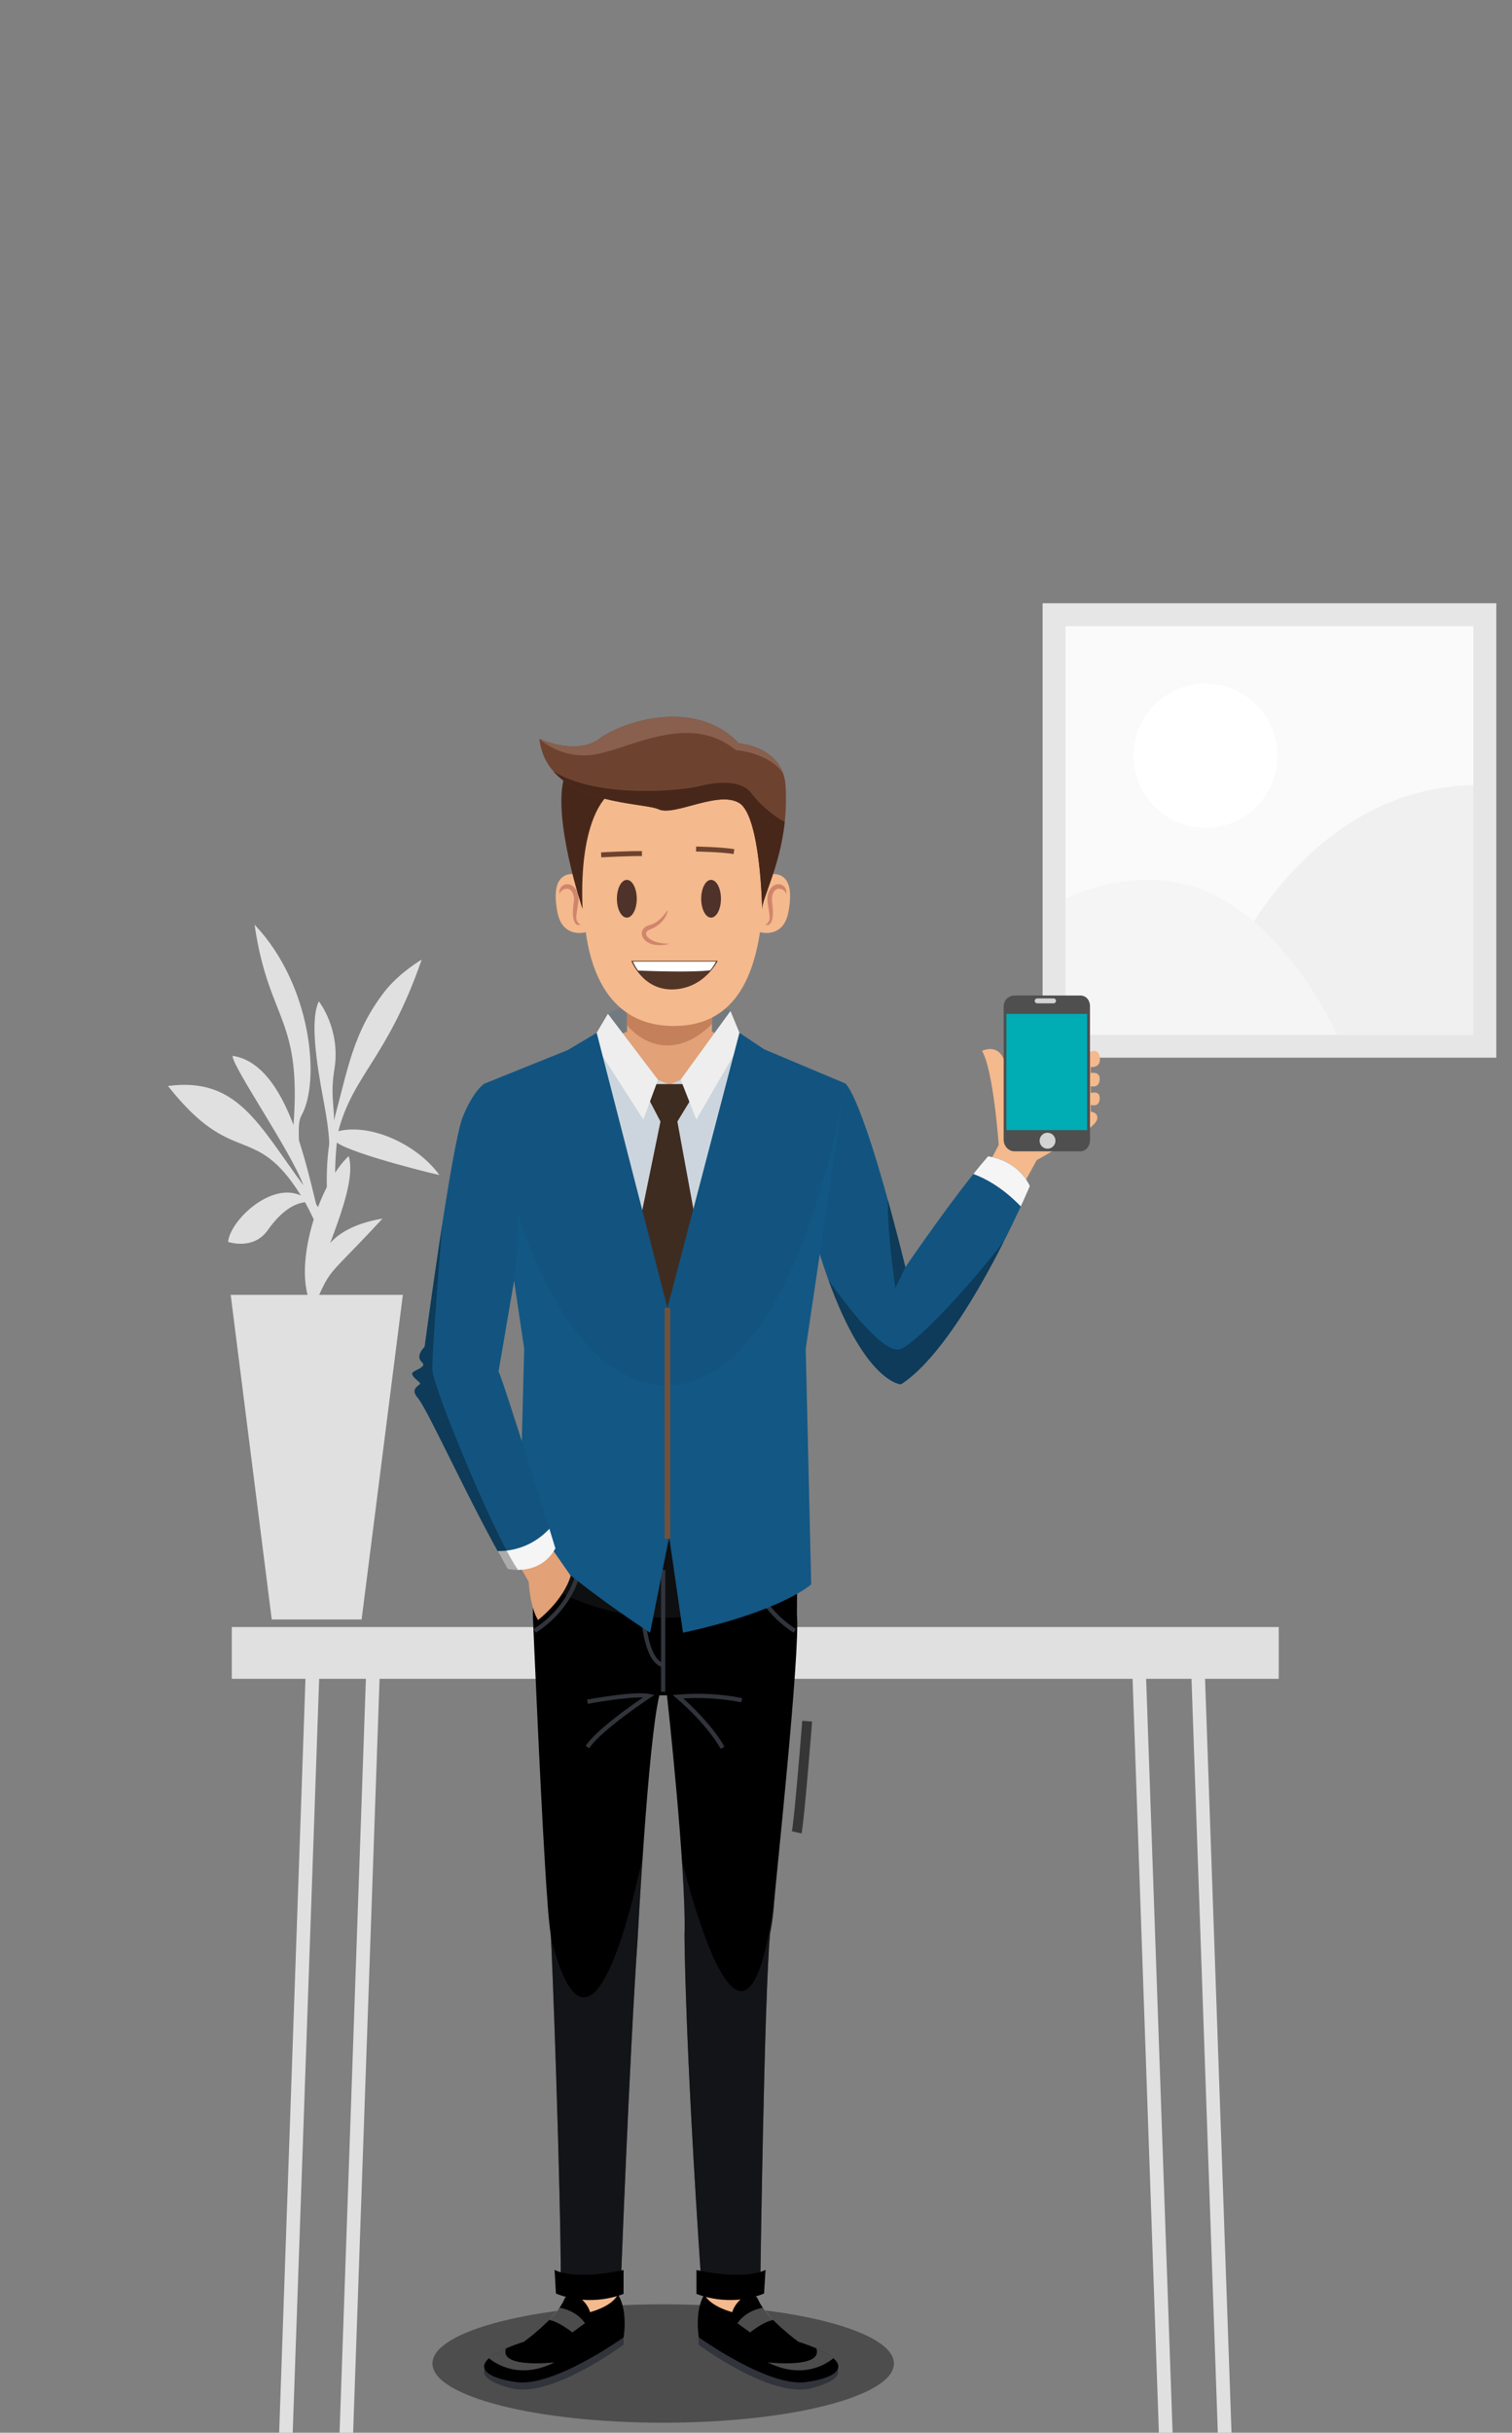 <svg width="306" height="492" viewBox="0 0 306 492" fill="none" xmlns="http://www.w3.org/2000/svg">
<rect x="0" y="0" width="306" height="492" fill="#808080" stroke="none"/>
<g clip-path="url(#clip0_1212_5100)">
<path d="M302.826 122H211V213.904H302.826V122Z" fill="#E6E6E6"/>
<path d="M298.176 209.253V126.652L215.648 126.652V209.253H298.176Z" fill="#FAFAFA"/>
<path d="M251.381 190.493C251.381 190.493 266.535 159.397 298.177 158.774V209.252H256.912L251.381 190.493Z" fill="#F0F0F0"/>
<path d="M215.648 181.763C215.648 181.763 229.275 174.614 243.126 179.862C260.519 186.453 270.604 209.253 270.604 209.253H215.648V181.763Z" fill="#F5F5F5"/>
<path d="M258.521 152.839C258.521 160.887 252.002 167.412 243.96 167.412C235.918 167.412 229.399 160.887 229.399 152.839C229.399 144.79 235.918 138.266 243.96 138.266C252.002 138.264 258.521 144.79 258.521 152.839Z" fill="white"/>
<path d="M76.875 337.921H74.105L68.654 493.995H71.395L76.875 337.921Z" fill="#E0E0E0"/>
<path d="M229.158 337.921H231.899L237.379 493.995H234.609L229.158 337.921Z" fill="#E0E0E0"/>
<path d="M64.649 337.921H61.878L56.428 493.995H59.168L64.649 337.921Z" fill="#E0E0E0"/>
<path d="M241.083 337.921H243.823L249.304 493.995H246.534L241.083 337.921Z" fill="#E0E0E0"/>
<path d="M258.79 339.521H46.912V329.053H258.79V339.521Z" fill="#E0E0E0"/>
<path opacity="0.4" d="M180.909 477.994C180.909 484.622 159.999 489.967 134.213 489.967C108.427 489.967 87.517 484.622 87.517 477.994C87.517 471.387 108.427 466.021 134.213 466.021C159.999 466.021 180.909 471.387 180.909 477.994Z" fill="black"/>
<path d="M199.853 235.862L202.119 231.565C202.119 231.565 201.072 216.449 198.741 212.536C198.741 212.536 202.697 210.441 203.68 216.021L205.776 221.473L220.742 212.664C220.742 212.664 222.581 211.895 222.603 214.225C222.624 216.042 220.742 215.786 220.742 215.786V217.005C220.742 217.005 222.517 216.62 222.56 218.095C222.581 220.254 220.742 219.656 220.742 219.656V221.045C220.742 221.045 222.538 220.468 222.56 222.029C222.56 224.124 220.742 223.44 220.742 223.44V224.83C220.742 224.83 222.132 224.894 222.089 226.113C222.025 228.08 215.269 231.458 209.817 234.622L206.973 239.796L199.853 235.862Z" fill="#F4B98C"/>
<path d="M220.593 230.517C220.593 231.8 219.802 232.848 218.626 232.848H205.306C204.151 232.848 203.125 231.8 203.125 230.517V203.535C203.125 202.252 204.151 201.333 205.306 201.333H218.626C219.802 201.333 220.593 202.252 220.593 203.535V230.517Z" fill="#4F4F4F"/>
<path d="M220.016 228.55H203.681V205.053H220.016V228.55Z" fill="#00ADB5"/>
<path d="M213.602 230.709C213.602 229.811 212.896 229.084 211.998 229.084C211.1 229.084 210.395 229.811 210.395 230.709C210.395 231.586 211.1 232.313 211.998 232.313C212.896 232.313 213.602 231.586 213.602 230.709Z" fill="#D3D3D3"/>
<path d="M213.709 202.403C213.709 202.146 213.495 201.911 213.217 201.911H209.924C209.646 201.911 209.411 202.146 209.411 202.403C209.411 202.681 209.646 202.916 209.924 202.916H213.217C213.495 202.916 213.709 202.681 213.709 202.403Z" fill="#D3D3D3"/>
<path d="M171.032 219.1C171.032 219.1 174.367 220.597 183.24 256.259C183.24 256.259 193.225 241.592 199.96 233.853C199.96 233.853 205.84 234.43 208.427 239.861C208.427 239.861 194.957 271.824 182.342 279.97C182.342 279.97 174.089 279.735 165.9 253.651C165.9 253.651 164.874 237.295 171.032 219.1Z" fill="#12547F"/>
<path opacity="0.3" d="M181.21 260.493L183.241 256.26C181.937 251.022 180.761 246.532 179.692 242.662C179.521 248.969 181.21 260.493 181.21 260.493Z" fill="black"/>
<path d="M206.588 243.987C207.764 241.443 208.427 239.861 208.427 239.861C205.84 234.43 199.96 233.853 199.96 233.853C199.019 234.922 198.015 236.141 196.988 237.424C199.148 238.215 202.74 239.989 206.588 243.987Z" fill="#F5F5F5"/>
<path opacity="0.3" d="M182.343 272.807C179.029 274.261 171.097 263.742 167.654 258.867C175.223 279.777 182.343 279.969 182.343 279.969C190.083 274.966 198.165 260.984 203.232 250.935C196.946 259.23 185.914 271.268 182.343 272.807Z" fill="black"/>
<path d="M115.654 464.011L115.889 452.658L123.843 451.974C123.843 451.974 124.185 461.552 125.041 464.054C125.041 464.054 124.185 469.741 119.503 469.912C114.82 470.104 115.654 464.011 115.654 464.011Z" fill="#F4B98C"/>
<path d="M126.195 472.649V474.188C126.195 474.188 111.571 485.113 103.424 482.997C96.582 481.244 98.1 479.17 98.1 479.17L126.195 472.649Z" fill="#31343B"/>
<path d="M125.04 464.054C125.04 464.054 127.05 466.555 126.216 472.691C126.216 472.691 112.147 482.804 104.514 481.757C96.881 480.709 94.209 477.438 106.032 473.589C106.032 473.589 112.489 468.928 114.114 465.187C115.333 462.407 118.818 465.272 119.417 467.603C119.417 467.603 123.8 466.534 125.04 464.054Z" fill="black"/>
<path opacity="0.3" d="M113.238 466.726C113.238 466.726 116.531 467.133 118.391 469.848L115.825 471.708C115.825 471.708 113.045 469.442 111.121 469.206L113.238 466.726Z" fill="white"/>
<path opacity="0.3" d="M112.233 477.759C112.233 477.759 100.965 479.084 102.397 474.937C100.794 475.642 99.682 476.305 98.955 476.925C100.217 477.973 105.113 481.351 112.233 477.759Z" fill="white"/>
<path d="M151.959 464.011L151.745 452.658L143.77 451.974C143.77 451.974 143.449 461.552 142.572 464.054C142.572 464.054 143.449 469.741 148.11 469.912C152.792 470.104 151.959 464.011 151.959 464.011Z" fill="#F4B98C"/>
<path d="M141.375 472.649V474.188C141.375 474.188 156.021 485.113 164.167 482.997C171.031 481.244 169.491 479.17 169.491 479.17L141.375 472.649Z" fill="#31343B"/>
<path d="M142.572 464.054C142.572 464.054 140.583 466.555 141.417 472.691C141.417 472.691 155.465 482.804 163.119 481.757C170.752 480.709 173.425 477.438 161.58 473.589C161.58 473.589 155.122 468.928 153.497 465.187C152.279 462.407 148.815 465.272 148.195 467.603C148.195 467.603 143.812 466.534 142.572 464.054Z" fill="black"/>
<path opacity="0.3" d="M154.376 466.726C154.376 466.726 151.104 467.133 149.244 469.848L151.81 471.708C151.81 471.708 154.589 469.442 156.492 469.206L154.376 466.726Z" fill="white"/>
<path opacity="0.3" d="M155.38 477.759C155.38 477.759 166.648 479.084 165.215 474.937C166.819 475.642 167.952 476.305 168.658 476.925C167.417 477.973 162.521 481.351 155.38 477.759Z" fill="white"/>
<path d="M107.851 327.028C107.851 327.028 109.668 370.323 110.823 384.925C110.823 384.925 110.972 387.726 111.443 391.211C111.699 393.199 113.538 443.721 113.495 462.343C113.495 462.343 118.605 465.764 125.618 462.578C125.618 462.578 127.35 416.504 129.061 391.852C129.061 391.852 131.156 352.021 133.444 342.87H134.983C134.983 342.87 138.939 378.639 138.532 391.361C138.532 391.361 138.532 411.48 141.932 461.68C141.932 461.68 145.695 466.598 153.863 462.279C153.863 462.279 154.654 403.612 155.851 390.976C155.851 390.976 156.45 388.239 156.642 384.989C156.856 381.761 162.009 333.933 161.282 326.6L161.367 310.779H107.851V327.028Z" fill="black"/>
<path d="M119.247 353.561L118.521 353.091C120.659 349.884 127.543 345.052 130.13 343.299C126.56 343.17 119.055 344.56 118.97 344.581L118.798 343.726C119.205 343.662 128.527 341.93 131.435 342.593L132.44 342.807L131.584 343.363C131.477 343.427 121.749 349.819 119.247 353.561Z" fill="#31343B"/>
<path d="M145.867 353.69C142.81 348.366 137.015 343.534 136.951 343.491L136.139 342.807L137.186 342.722C144.435 342.08 150.165 343.427 150.207 343.449L150.015 344.282C149.972 344.282 144.884 343.085 138.277 343.491C140.009 345.031 144.114 348.922 146.615 353.241L145.867 353.69Z" fill="#31343B"/>
<path d="M134.555 337.27C131.989 337.013 130.364 333.55 129.723 326.986C129.252 322.24 129.488 317.493 129.488 317.45L130.343 317.493C130.086 322.603 130.343 335.987 134.64 336.415L134.555 337.27Z" fill="#31343B"/>
<path d="M134.641 342.143H133.786V317.513H134.641V342.143Z" fill="#31343B"/>
<path d="M108.448 330.192L107.978 329.465C116.081 324.291 116.872 316.68 116.872 316.615L117.727 316.68C117.727 316.765 117.535 318.753 116.295 321.405C115.14 323.842 112.852 327.37 108.448 330.192Z" fill="#31343B"/>
<path d="M160.618 330.192L161.089 329.465C152.985 324.291 152.194 316.68 152.173 316.616L151.317 316.68C151.339 316.765 151.531 318.754 152.771 321.405C153.905 323.842 156.192 327.37 160.618 330.192Z" fill="#31343B"/>
<path opacity="0.4" d="M111.485 391.874C111.892 397.903 113.538 444.683 113.495 462.343C113.495 462.343 118.605 465.764 125.618 462.578C125.618 462.578 127.35 416.504 129.061 391.852C129.061 391.852 129.445 384.668 130.044 375.689C126.473 392.13 118.669 420.117 111.485 391.874Z" fill="#31343B"/>
<path opacity="0.4" d="M138.02 376.395C138.404 382.339 138.64 387.769 138.533 391.361C138.533 391.361 138.533 411.48 141.932 461.681C141.932 461.681 145.695 466.598 153.863 462.279C153.863 462.279 154.654 403.612 155.851 390.976C155.851 390.976 156.45 388.24 156.642 384.99C156.664 384.69 156.728 383.964 156.835 382.937C151.874 422.405 142.424 393.349 138.02 376.395Z" fill="#31343B"/>
<path d="M112.234 459.051C112.234 459.051 115.741 461.275 126.196 459.094V463.905C126.196 463.905 119.718 466.769 112.512 463.84L112.234 459.051Z" fill="black"/>
<path d="M154.931 459.051C154.931 459.051 151.404 461.275 140.948 459.094V463.905C140.948 463.905 147.427 466.769 154.632 463.84L154.931 459.051Z" fill="black"/>
<path opacity="0.3" d="M161.325 319.331L161.367 310.779H107.851V318.967C115.997 324.291 136.608 334.233 161.325 319.331Z" fill="#31343B"/>
<path d="M123.03 205.032C123.03 205.032 135.068 197.849 147.832 204.498V214.653H123.03V205.032Z" fill="#737A7F"/>
<path d="M126.902 195.327V208.647L115.634 213.329C115.634 213.329 119.29 227.162 134.77 227.162C150.25 227.162 155.317 214.099 155.317 214.099L144.092 208.647V195.327H126.902Z" fill="#E2A176"/>
<path d="M144.093 207.065V195.327H126.902V207.343C130.858 211.961 137.55 213.65 144.093 207.065Z" fill="#C4805B"/>
<path fill-rule="evenodd" clip-rule="evenodd" d="M135.067 311.785L135.452 310.438L135.666 311.785H135.067ZM135.26 311.635H135.495L135.41 311.101L135.26 311.635Z" fill="#3C1B1F"/>
<path d="M150.248 210.357L147.832 204.499L137.761 218.353L135.516 219.379L133.164 218.396L123.03 205.055L119.887 210.357L135.067 264.492L150.248 210.357Z" fill="#CCD5DD"/>
<path d="M133.677 226.756L126.515 261.648L134.597 274.241L143.47 261.648L137.077 226.756L135.495 224.831L133.677 226.756Z" fill="#3F2C20"/>
<path d="M132.351 219.252H138.937L139.942 222.138L137.076 226.842H133.677L131.068 221.839L132.351 219.252Z" fill="#3F2C20"/>
<path d="M133.164 218.396L130.192 226.414L119.887 210.357L123.03 205.055L133.164 218.396Z" fill="#EEEEEE"/>
<path d="M137.761 218.353L140.925 226.414L150.247 210.357L147.831 204.499L137.761 218.353Z" fill="#EEEEEE"/>
<path d="M171.031 219.102L150.248 210.357L135.068 264.492L119.887 210.357L98.121 219.123L106.096 272.788L105.134 309.391C105.134 309.391 112.853 317.878 131.561 330.194L135.431 310.78L138.232 330.194C158.223 325.875 164.167 320.423 164.167 320.423L163.055 272.766L171.031 219.102Z" fill="#12547F"/>
<path d="M146.528 232.571L154.011 230.989L154.589 212.174L149.649 208.881L135.11 264.427L149.543 241.294L146.528 232.571Z" fill="#12547F"/>
<path d="M123.564 233.704L121.896 242.726L135.067 264.491L120.763 208.881L114.904 212.366L116.209 231.844L123.564 233.704Z" fill="#12547F"/>
<path opacity="0.3" d="M171.031 219.102C171.031 219.102 161.708 280.699 134.576 280.143C107.422 279.587 98.121 219.124 98.121 219.124L106.096 272.788L105.134 309.391C105.134 309.391 114.734 319.312 131.561 330.194L135.431 310.781L138.232 330.194C158.416 325.683 164.167 320.423 164.167 320.423L163.055 272.767L171.031 219.102Z" fill="#156092"/>
<path d="M135.645 311.207H134.49L134.512 264.512H135.645V311.207Z" fill="#70513C"/>
<path d="M117.384 177.004C117.384 177.004 110.906 174.631 112.809 184.508C113.878 189.918 118.56 188.528 118.56 188.528C118.56 188.528 119.95 182.264 117.384 177.004Z" fill="#F4B98C"/>
<path d="M117.511 186.946C117.383 187.075 116.934 187.16 116.677 186.968C115.929 186.369 115.779 184.787 116.122 182.457C116.335 180.853 115.673 179.891 114.924 179.741C114.326 179.656 113.406 180.062 113.235 180.832C113 179.356 114.197 178.694 115.074 178.843C116.271 179.057 117.319 180.404 117.02 182.585C116.635 185.407 116.335 185.856 117.084 186.733C117.233 186.904 117.511 186.946 117.511 186.946Z" fill="#D1856D"/>
<path d="M154.974 177.004C154.974 177.004 161.474 174.631 159.549 184.508C158.502 189.918 153.819 188.528 153.819 188.528C153.819 188.528 152.429 182.264 154.974 177.004Z" fill="#F4B98C"/>
<path d="M154.867 186.946C154.995 187.075 155.444 187.16 155.701 186.968C156.449 186.369 156.578 184.787 156.257 182.457C156.043 180.853 156.685 179.891 157.454 179.741C158.053 179.656 158.972 180.062 159.143 180.832C159.357 179.356 158.181 178.694 157.305 178.843C156.107 179.057 155.06 180.404 155.359 182.585C155.744 185.407 156.043 185.856 155.295 186.733C155.124 186.904 154.867 186.946 154.867 186.946Z" fill="#D1856D"/>
<path d="M153.882 188.015C152.236 199.603 147.339 207.492 136.392 207.492H136.328C125.381 207.492 119.886 199.56 118.454 187.822L116.529 168.708C116.529 157.762 125.381 148.91 136.328 148.91H136.392C147.339 148.91 156.191 157.762 156.191 168.708L153.882 188.015Z" fill="#F4B98C"/>
<path d="M128.867 181.773C128.867 183.868 127.969 185.578 126.857 185.578C125.746 185.578 124.848 183.868 124.848 181.773C124.848 179.656 125.746 177.946 126.857 177.946C127.969 177.946 128.867 179.656 128.867 181.773Z" fill="#4F322A"/>
<path d="M145.907 181.773C145.907 183.868 145.009 185.578 143.898 185.578C142.807 185.578 141.909 183.868 141.909 181.773C141.909 179.656 142.807 177.946 143.898 177.946C145.009 177.946 145.907 179.656 145.907 181.773Z" fill="#4F322A"/>
<path d="M135.516 190.88C131.967 191.778 130.064 190.302 129.893 188.956C129.807 188.079 130.406 187.352 131.454 187.095C133.613 186.582 135.11 184.038 135.131 184.017C135.153 184.615 134.383 186.86 131.667 187.929C131.069 188.164 130.705 188.442 130.748 188.87C130.834 189.618 132.202 190.837 135.516 190.88Z" fill="#D1856D"/>
<path d="M121.681 173.39L121.639 172.385C121.874 172.364 127.39 172.086 129.913 172.129V173.134C127.412 173.091 121.746 173.39 121.681 173.39Z" fill="#6D4330"/>
<path d="M148.452 172.728C146.078 172.3 140.925 172.215 140.861 172.215L140.883 171.21C141.097 171.21 146.164 171.296 148.623 171.745L148.452 172.728Z" fill="#6D4330"/>
<path d="M127.775 194.321H145.244C145.244 194.321 142.614 199.816 136.371 200.094C130.106 200.393 127.775 194.321 127.775 194.321Z" fill="#513527"/>
<path d="M143.726 196.246C144.539 195.262 144.902 194.471 144.902 194.471H128.097C128.097 194.471 128.417 195.284 129.123 196.289C131.325 196.374 139.771 196.695 143.726 196.246Z" fill="white"/>
<path d="M122.988 160.904C122.988 160.904 117.108 165.265 117.899 183.845C117.899 183.845 111.72 165.479 114.2 157.162L122.988 160.904Z" fill="#47271A"/>
<path d="M154.247 183.846C154.247 183.846 153.926 165.181 149.671 162.444C145.417 159.729 136.479 165.181 133.272 163.663C130.086 162.145 110.672 162.914 109.154 149.402C109.154 149.402 116.574 152.887 121.299 149.402C126.003 145.917 140.713 141.042 149.522 150.322C149.522 150.322 158.523 150.942 158.994 158.981C159.763 172.172 154.268 180.981 154.247 183.846Z" fill="#6D4330"/>
<path d="M120.615 152.545C127.67 151.305 139.601 144.036 148.88 151.69C148.88 151.69 155.551 152.139 158.502 156.415C156.513 150.813 149.522 150.322 149.522 150.322C140.713 141.042 126.003 145.917 121.299 149.402C116.574 152.887 109.154 149.402 109.154 149.402C109.154 149.402 113.537 153.785 120.615 152.545Z" fill="#895F4E"/>
<path d="M152.172 160.563C149.97 157.505 144.71 158.168 141.332 159.045C138.296 159.814 121.298 161.696 111.997 156.009C117.898 162.701 130.748 162.466 133.271 163.663C136.478 165.181 145.416 159.729 149.671 162.444C153.925 165.181 154.246 183.846 154.246 183.846C154.267 181.537 157.817 175.379 158.822 166.207C156.534 165.159 153.348 162.209 152.172 160.563Z" fill="#47271A"/>
<path d="M98.121 219.1C98.121 219.1 95.962 220.255 93.674 225.835C91.386 231.415 85.934 272.38 85.934 272.38C85.934 272.38 83.946 274.219 85.4 275.501C86.383 276.378 84.437 276.891 83.646 277.468C82.855 278.046 84.395 279.051 84.951 279.628C85.528 280.205 82.599 280.504 84.609 282.792C86.597 285.08 95.385 304.686 102.761 317.3C102.761 317.3 109.197 318.882 112.404 313.152C112.404 313.152 102.205 280.205 100.901 277.34L104.044 258.996C104.044 258.996 107.572 234.024 98.121 219.1Z" fill="#12547F"/>
<path d="M103.659 314.071L106.995 319.887C106.995 319.887 107.273 325.146 108.898 327.627C108.898 327.627 113.965 323.799 115.504 318.69L110.138 310.971L103.659 314.071Z" fill="#E2A176"/>
<path d="M111.185 309.175C107.315 313.323 102.654 313.729 100.729 313.687C101.414 314.948 102.098 316.145 102.761 317.3C102.761 317.3 109.196 318.882 112.404 313.152C112.404 313.152 111.933 311.613 111.185 309.175Z" fill="#F5F5F5"/>
<path opacity="0.3" d="M89.505 247.579C87.623 259.765 85.934 272.38 85.934 272.38C85.934 272.38 83.946 274.218 85.4 275.501C86.383 276.378 84.437 276.891 83.646 277.468C82.855 278.045 84.395 279.05 84.951 279.628C85.528 280.205 82.599 280.504 84.609 282.792C86.597 285.08 95.385 304.685 102.761 317.3C102.761 317.3 103.616 317.513 104.835 317.492C100.281 311.057 88.094 281.744 87.516 277.254C87.302 275.651 88.585 258.996 89.505 247.579Z" fill="black"/>
<path d="M161.239 370.58C161.758 368.288 163.358 348.086 163.358 348.086" stroke="#363636" stroke-width="2" stroke-miterlimit="10"/>
<path d="M51.515 187C54.584 208.001 62.069 205.31 58.887 232.798L60.459 232.173C60.646 229.818 60.085 227.223 61.058 225.493C64.8 218.765 63.191 199.302 51.515 187Z" fill="#E0E0E0"/>
<path d="M85.346 194.064C85.346 194.064 80.818 196.708 77.861 200.504C71.424 208.77 70.376 216.363 67.569 226.647C67.719 224.1 66.821 221.361 67.681 216.219C68.991 208.145 64.538 202.522 64.538 202.522C62.741 206.079 63.976 214.681 65.511 222.754C66.072 225.782 66.559 228.809 66.634 231.308C66.147 234.672 65.997 238.421 66.259 242.505L67.906 245.341C67.681 239.19 67.794 234.528 68.168 231.068C71.386 233.471 89.837 237.94 88.901 237.604C84.635 231.693 75.354 227.127 68.467 228.761C71.574 217.132 78.385 214.104 85.346 194.064Z" fill="#E0E0E0"/>
<path d="M61.395 239.718C52.301 227.368 47.997 217.756 34 219.631C47.248 236.45 51.477 226.695 60.908 241.785C54.846 238.949 46.575 246.831 46.163 251.156C46.163 251.156 51.253 252.934 54.172 248.801C57.802 243.659 60.796 243.275 61.732 243.13C62.855 245.149 64.015 247.6 65.212 250.579L66.522 247.744C65.674 246.27 64.826 244.86 63.977 243.515C61.283 232.414 57.278 215.065 47.061 213.527C47.061 215.834 58.925 232.894 61.395 239.718Z" fill="#E0E0E0"/>
<path d="M63.715 260.527C64.876 254.664 72.548 240.055 70.564 233.808C64.838 239.142 59.599 254.616 62.555 262.882C61.582 264.9 60.572 267.015 59.486 269.129L60.459 271.051C68.393 253.895 63.453 261.536 77.413 246.447C64.352 248.657 63.977 256.394 63.715 260.527Z" fill="#E0E0E0"/>
<path d="M54.995 327.517H73.183L81.529 261.872H46.687L54.995 327.517Z" fill="#E0E0E0"/>
</g>
<defs>
<clipPath id="clip0_1212_5100">
<rect width="306" height="492" fill="white"/>
</clipPath>
</defs>
</svg>

